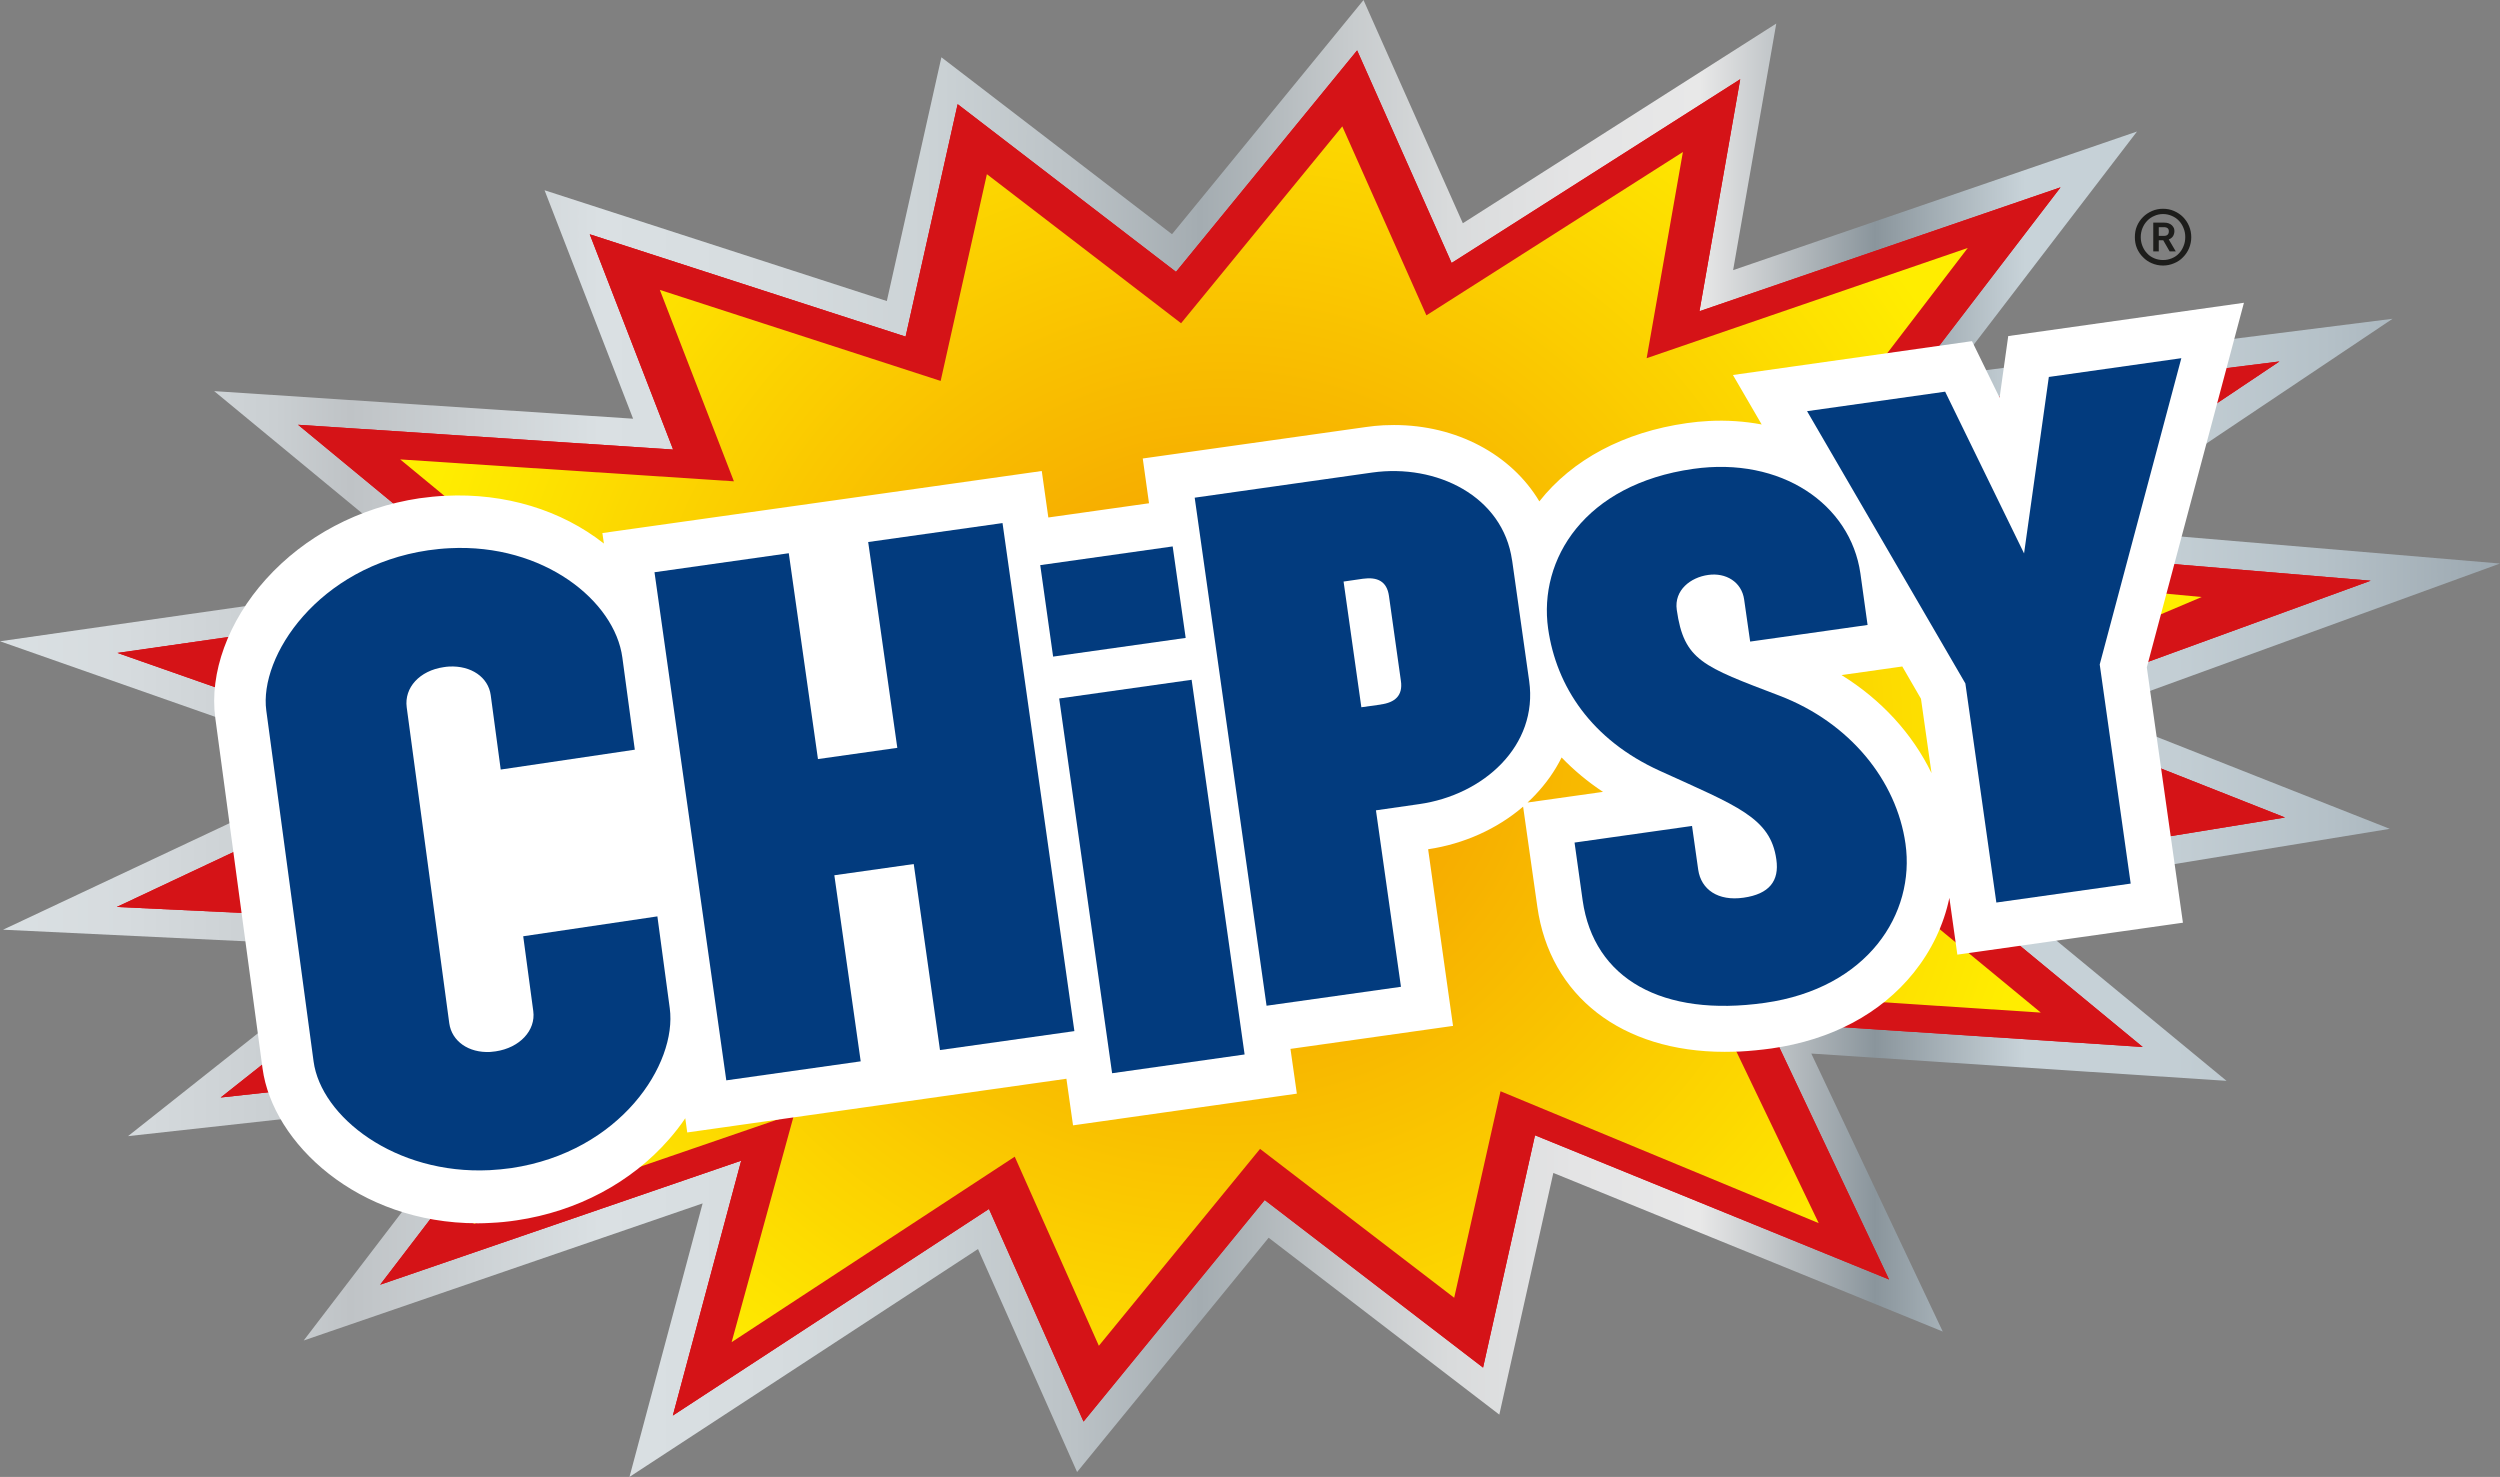 <svg width="325" height="192" viewBox="0 0 325 192" fill="none" xmlns="http://www.w3.org/2000/svg">
<rect x="0" y="0" width="325" height="192" fill="#808080" stroke="none"/>
<g clip-path="url(#clip0_201_2)">
<path d="M281.198 34.521C280.672 34.521 280.202 34.418 279.748 34.227C279.301 34.043 278.911 33.772 278.592 33.437C278.257 33.111 277.994 32.72 277.803 32.274C277.611 31.819 277.532 31.341 277.532 30.831C277.532 30.321 277.611 29.835 277.803 29.388C277.994 28.934 278.257 28.551 278.592 28.217C278.911 27.89 279.301 27.635 279.748 27.435C280.202 27.236 280.68 27.14 281.198 27.14C281.717 27.14 282.195 27.236 282.641 27.435C283.088 27.635 283.478 27.89 283.797 28.217C284.124 28.551 284.387 28.934 284.578 29.388C284.762 29.835 284.865 30.313 284.865 30.831C284.865 31.349 284.762 31.819 284.578 32.274C284.387 32.72 284.124 33.111 283.797 33.437C283.47 33.78 283.08 34.043 282.625 34.227C282.179 34.418 281.693 34.521 281.191 34.521H281.198ZM281.198 33.804C281.613 33.804 281.996 33.724 282.354 33.573C282.705 33.422 283.016 33.222 283.263 32.943C283.518 32.68 283.717 32.361 283.861 31.987C284.012 31.636 284.084 31.245 284.084 30.823C284.084 30.401 284.012 30.018 283.861 29.659C283.717 29.285 283.518 28.974 283.263 28.703C283.016 28.44 282.713 28.224 282.354 28.073C281.996 27.914 281.613 27.826 281.198 27.826C280.784 27.826 280.393 27.914 280.051 28.073C279.692 28.224 279.397 28.432 279.134 28.703C278.879 28.974 278.672 29.285 278.52 29.659C278.377 30.018 278.297 30.409 278.297 30.823C278.297 31.238 278.377 31.636 278.52 31.987C278.672 32.361 278.871 32.68 279.134 32.943C279.381 33.222 279.692 33.422 280.043 33.573C280.393 33.724 280.784 33.804 281.206 33.804H281.198ZM279.915 28.942H281.35C281.589 28.942 281.78 28.974 281.94 29.038C282.115 29.109 282.243 29.189 282.362 29.301C282.466 29.404 282.538 29.532 282.609 29.659C282.657 29.787 282.673 29.914 282.673 30.05C282.673 30.281 282.609 30.496 282.498 30.695C282.37 30.887 282.187 31.038 281.94 31.126L282.849 32.68H282.051L281.222 31.238H280.641V32.68H279.923V28.942H279.915ZM281.326 30.664C281.541 30.664 281.693 30.608 281.796 30.504C281.9 30.401 281.948 30.257 281.948 30.074C281.948 29.89 281.9 29.755 281.788 29.667C281.685 29.58 281.517 29.532 281.278 29.532H280.641V30.664H281.326Z" fill="#1D1D1B"/>
<path d="M173.907 4.105C173.907 4.105 155.725 26.351 152.361 30.448C148.248 27.308 122.381 7.445 122.381 7.445C122.381 7.445 116.578 33.382 115.287 39.136C109.564 37.287 70.792 24.733 70.792 24.733C70.792 24.733 79.568 47.37 82.302 54.432C73.733 53.858 27.843 50.846 27.843 50.846C27.843 50.846 49.78 68.947 57.297 75.164C45.858 76.782 0 83.366 0 83.366C0 83.366 35.304 95.761 45.874 99.475C35.472 104.369 0.399 120.861 0.399 120.861C0.399 120.861 36.189 122.583 47.667 123.125C39.394 129.692 16.644 147.698 16.644 147.698C16.644 147.698 53.032 143.689 63.769 142.494C57.632 150.52 39.481 174.265 39.481 174.265C39.481 174.265 82.207 159.583 91.341 156.442C89.086 164.907 81.832 192 81.832 192C81.832 192 121.736 165.912 127.14 162.373C129.563 167.833 140.021 191.362 140.021 191.362C140.021 191.362 161.567 164.995 164.923 160.906C169.02 164.054 194.911 183.902 194.911 183.902C194.911 183.902 200.578 158.523 201.933 152.481C207.983 154.944 252.558 173.101 252.558 173.101C252.558 173.101 239.183 144.821 235.468 136.962C244.595 137.552 289.449 140.509 289.449 140.509C289.449 140.509 267.281 122.232 259.812 116.07C270.629 114.309 310.668 107.749 310.668 107.749C310.668 107.749 282.075 96.478 272.087 92.517C283.885 88.213 325 73.259 325 73.259C325 73.259 283.199 69.728 270.429 68.644C280.577 61.853 311.035 41.44 311.035 41.44C311.035 41.44 265.272 47.219 253.61 48.694C259.804 40.611 277.811 17.097 277.811 17.097C277.811 17.097 233.754 32.218 225.305 35.119C226.652 27.404 230.916 3.061 230.916 3.061C230.916 3.061 195.453 25.65 190.168 29.022C187.761 23.602 177.255 0.008 177.255 0.008L173.899 4.113L173.907 4.105Z" fill="url(#paint0_linear_201_2)"/>
<path d="M297.053 106.274L251.402 113.711L278.552 136.109L229.769 132.897L245.575 166.334L199.55 147.587L192.798 177.788L164.413 156.004L140.858 184.802L128.567 157.16L87.468 184.021L96.355 150.887L49.421 167.012L71.637 137.958L28.688 142.677L57.432 119.92L15.185 117.904L55.431 98.973L15.265 84.881L65.874 77.619L38.748 55.221L87.507 58.442L76.667 30.456L117.726 43.76L124.494 13.542L152.879 35.342L176.426 6.552L188.709 34.187L226.229 10.298L220.929 40.46L267.871 24.351L245.639 53.38L296.328 46.988L259.852 71.418L308.189 75.491L261.86 92.373L297.053 106.274Z" fill="#E30613"/>
<path d="M155.39 37.758C155.39 37.758 170.655 19.122 175.605 13.08C178.562 19.752 187.282 39.352 187.282 39.352C187.282 39.352 212.71 23.147 221.526 17.544C220.02 26.16 216.576 45.8 216.576 45.8C216.576 45.8 245.049 36.012 257.923 31.604C251.347 40.189 237.668 58.067 237.668 58.067C237.668 58.067 266.731 54.416 281.621 52.527C270.844 59.733 249.274 74.192 249.274 74.192C249.274 74.192 277.053 76.535 291.378 77.747C277.659 82.753 251.618 92.23 251.618 92.23C251.618 92.23 273.036 100.671 283.422 104.768C270.103 106.944 243.001 111.384 243.001 111.384C243.001 111.384 259.589 125.077 267.648 131.693C254.391 130.832 224.077 128.832 224.077 128.832C224.077 128.832 234.137 150.138 238.577 159.567C227.529 155.056 197.183 142.693 197.183 142.693C197.183 142.693 192.296 164.525 190.71 171.698C184.748 167.131 163.887 151.126 163.887 151.126C163.887 151.126 146.629 172.217 141.695 178.25C138.73 171.587 130.01 151.939 130.01 151.939C130.01 151.939 103.067 169.562 93.119 176.043C95.686 166.494 101.353 145.315 101.353 145.315C101.353 145.315 72.235 155.327 59.361 159.734C65.953 151.134 79.512 133.407 79.512 133.407C79.512 133.407 53.295 136.3 40.757 137.663C49.262 130.944 67.205 116.716 67.205 116.716C67.205 116.716 42.47 115.52 29.98 114.923C41.904 109.319 64.989 98.455 64.989 98.455C64.989 98.455 42.414 90.54 30.546 86.379C45.38 84.251 74.443 80.074 74.443 80.074C74.443 80.074 57.679 66.245 49.636 59.621C62.9 60.498 92.728 62.459 92.728 62.459C92.728 62.459 85.618 44.102 82.557 36.179C92.051 39.256 120.165 48.359 120.165 48.359C120.165 48.359 124.996 26.806 126.598 19.64C132.56 24.215 153.405 40.197 153.405 40.197L155.398 37.742L155.39 37.758Z" fill="url(#paint1_linear_201_2)"/>
<path d="M297.053 106.274L251.402 113.711L278.552 136.109L229.769 132.897L245.575 166.334L199.55 147.587L192.798 177.788L164.413 156.004L140.858 184.802L128.567 157.16L87.468 184.021L96.355 150.887L49.421 167.012L71.637 137.958L28.688 142.677L57.432 119.92L15.185 117.904L55.431 98.973L15.265 84.881L65.874 77.619L38.748 55.221L87.507 58.442L76.667 30.456L117.726 43.76L124.494 13.542L152.879 35.342L176.426 6.552L188.709 34.187L226.229 10.298L220.929 40.46L267.871 24.351L245.639 53.38L296.328 46.988L259.852 71.418L308.189 75.491L261.86 92.373L297.053 106.274Z" fill="#D51317"/>
<path d="M281.334 105.087L241.175 111.742L265.304 131.637L221.941 128.8L236.432 159.009L195.07 141.864L189.044 168.709L163.807 149.356L142.851 174.951L131.915 150.369L95.112 174.48L103.258 144.789L61.529 159.121L81.306 133.303L43.794 137.352L69.955 116.278L34.451 114.572L66.87 98.622L31.167 86.092L76.164 79.628L52.028 59.725L95.407 62.571L85.778 37.686L122.286 49.522L128.296 22.645L153.54 42.022L174.497 16.428L185.433 40.994L218.776 19.76L214.065 46.565L255.81 32.234L236.042 58.067L281.119 52.384L248.684 74.096L286.22 77.612L250.478 92.748L281.334 105.087Z" fill="url(#paint2_radial_201_2)"/>
<path d="M289.632 41.201L262.395 45.043L260.744 56.848L255.46 46.023L227.72 49.945L232.176 57.581C229.139 56.553 225.783 56.066 222.236 56.242C221.335 56.29 220.402 56.369 219.502 56.505C209.92 57.86 203.432 62.411 199.885 68.118C196.927 60.921 189.148 56.337 179.941 56.792C179.208 56.84 178.482 56.903 177.765 57.007L150.272 60.889L151.101 66.7L134.992 68.979L134.139 62.937L107.818 66.652L111.596 93.401L110.137 93.609L106.351 66.859L80.038 70.573L80.62 74.694C75.782 69.33 67.795 65.456 57.99 65.958C56.914 66.014 55.814 66.118 54.738 66.277C47.277 67.385 40.525 70.94 35.703 76.312C31.096 81.437 28.784 87.726 29.517 93.13L35.655 138.707C36.97 148.376 48.544 158.204 63.721 157.439C64.782 157.391 65.882 157.287 66.966 157.136C74.443 156.02 81.154 152.449 85.841 147.077C87.579 145.1 88.95 142.94 89.97 140.716L90.64 145.483L116.961 141.76L113.541 117.585L115.008 117.362L118.427 141.545L139.942 138.5L140.795 144.558L166.876 140.867L166.047 135.049L187.195 132.06L183.934 109.12L185.122 108.96C190.351 108.203 195.094 105.852 198.466 102.329C200.371 100.336 201.758 98.056 202.571 95.609C205.241 98.957 208.765 101.731 213.029 103.819L199.646 105.708L201.343 117.657C202.962 129.142 212.439 135.838 226.086 135.16C227.385 135.097 228.724 134.961 230.071 134.778C237.493 133.718 243.543 130.521 247.576 125.492C251.354 120.789 252.989 114.939 252.16 109.032C250.804 99.467 244.117 91.106 234.535 86.897L247.847 85.008L247.752 84.379L251.211 90.317L255.739 122.367L282.051 118.637L277.532 86.626L289.64 41.169L289.632 41.201ZM227.792 114.245C227.648 114.269 227.513 114.277 227.385 114.277C227.146 114.293 226.955 114.277 226.827 114.261L226.413 111.439C227.624 112.324 228.103 113.121 228.286 114.157C228.15 114.197 227.991 114.221 227.8 114.245H227.792Z" fill="white"/>
<path d="M62.039 159.025C46.48 159.025 35.448 148.575 34.133 138.915L27.987 93.338C27.198 87.503 29.653 80.76 34.563 75.308C39.609 69.689 46.687 65.958 54.507 64.778C55.71 64.611 56.842 64.499 57.903 64.452C65.666 64.061 72.992 66.317 78.508 70.661L78.309 69.298L107.642 65.161L135.43 61.231L136.283 67.273L149.372 65.424L148.558 59.605L177.55 55.516C178.307 55.405 179.088 55.325 179.861 55.285C180.324 55.261 180.77 55.253 181.224 55.253C189.339 55.253 196.465 59.071 200.116 65.177C204.404 59.741 211.1 56.17 219.287 55.006C220.235 54.871 221.2 54.775 222.156 54.727C224.524 54.608 226.803 54.767 229.019 55.182L225.281 48.749L256.36 44.349L259.947 51.698L261.071 43.688L291.712 39.36L279.086 86.754L283.781 119.952L254.455 124.105L253.419 116.724C252.686 120.239 251.107 123.555 248.772 126.464C244.491 131.781 238.106 135.184 230.295 136.3C228.9 136.492 227.505 136.627 226.174 136.699C225.512 136.715 224.858 136.739 224.213 136.739C210.837 136.739 201.487 129.509 199.853 117.88L198.004 104.863C194.64 107.749 190.343 109.702 185.656 110.403L188.893 133.367L167.761 136.356L168.59 142.175L139.495 146.296L138.634 140.238L117.128 143.283L89.341 147.22L89.086 145.371C88.448 146.327 87.746 147.22 86.989 148.089C82.063 153.74 75.025 157.479 67.181 158.642C66.033 158.818 64.901 158.929 63.785 158.977C63.211 159.009 62.629 159.033 62.055 159.033L62.039 159.025ZM59.648 67.449C59.122 67.449 58.596 67.465 58.054 67.489C57.074 67.528 56.037 67.632 54.937 67.784C47.827 68.836 41.394 72.239 36.811 77.34C32.506 82.123 30.33 87.957 31 92.923L37.146 138.508C38.325 147.22 48.911 156.666 63.618 155.924C64.638 155.876 65.674 155.773 66.727 155.621C73.853 154.577 80.222 151.182 84.678 146.08C86.288 144.239 87.595 142.223 88.559 140.086L90.728 135.328L91.915 143.761L115.215 140.477L111.795 116.294L116.259 115.648L119.695 139.847L141.201 136.81L142.062 142.852L165.123 139.584L164.309 133.773L185.441 130.784L182.189 107.837L184.867 107.446C189.769 106.753 194.185 104.569 197.334 101.277C199.072 99.467 200.331 97.403 201.08 95.139L201.957 92.493L203.711 94.669C206.294 97.881 209.633 100.496 213.667 102.456L218.147 104.632L201.351 107.008L202.842 117.449C204.333 128.13 213.093 134.292 225.99 133.654C227.234 133.59 228.525 133.471 229.84 133.279C236.855 132.291 242.586 129.27 246.372 124.559C249.888 120.191 251.402 114.739 250.629 109.263C249.346 100.193 243.088 92.357 233.906 88.308L229.019 86.156L247.608 83.526L247.696 84.116L249.059 83.645L252.646 89.831L256.998 120.67L280.306 117.37L275.953 86.563L276.041 86.276L287.559 43.026L263.734 46.398L261.534 61.981L254.567 47.697L230.151 51.141L235.508 60.347L231.658 59.032C228.724 58.043 225.584 57.613 222.284 57.788C221.423 57.82 220.538 57.908 219.677 58.027C211.379 59.199 204.803 63.073 201.144 68.923L199.582 71.45L198.458 68.708C195.716 62.068 188.406 57.908 179.997 58.33C179.319 58.37 178.634 58.442 177.948 58.537L151.962 62.204L152.791 68.031L133.684 70.725L132.823 64.683L109.524 67.967L113.294 94.717L108.814 95.354L105.036 68.597L81.72 71.896L82.796 79.421L79.465 75.746C74.722 70.486 67.492 67.457 59.624 67.457L59.648 67.449ZM203.009 98.471C202.133 100.248 200.969 101.882 199.542 103.381C199.239 103.7 198.912 104.019 198.577 104.329L208.39 102.943C206.397 101.627 204.604 100.129 203.009 98.471V98.471ZM239.398 87.758C244.571 90.963 248.612 95.378 251.099 100.503L249.728 90.843L247.297 86.642L239.406 87.758H239.398ZM227.194 115.807C226.939 115.807 226.74 115.768 226.572 115.76L225.488 115.56L224.38 108.084L227.306 110.204C228.764 111.264 229.514 112.364 229.785 113.878L230.032 115.289L228.629 115.624C228.469 115.664 228.254 115.704 227.999 115.736C227.816 115.768 227.632 115.775 227.457 115.791C227.361 115.791 227.274 115.799 227.186 115.799L227.194 115.807Z" fill="white"/>
<path d="M137.694 90.803L144.573 139.52L161.799 137.081L154.911 88.372L137.694 90.803Z" fill="#023B7E"/>
<path d="M154.138 82.928L152.448 71.035L135.231 73.467L136.905 85.359L154.138 82.928Z" fill="#023B7E"/>
<path d="M196.569 72.845C195.389 64.499 186.748 60.251 178.379 61.431L155.31 64.699L164.652 130.745L182.125 128.282L178.873 105.342L184.484 104.537C192.854 103.357 199.98 96.948 198.793 88.531L196.577 72.853L196.569 72.845ZM179.487 91.592L176.976 91.943L174.664 75.603L177.183 75.236C179.056 74.981 180.292 75.563 180.563 77.46L182.117 88.515C182.396 90.412 181.36 91.329 179.487 91.584V91.592Z" fill="#023B7E"/>
<path d="M283.574 46.565L266.348 49.004L263.128 71.944L252.869 50.917L234.918 53.452L255.499 88.85L259.525 117.33L276.99 114.867L272.964 86.379L283.574 46.565Z" fill="#023B7E"/>
<path d="M231.323 90.436C221.351 86.626 218.92 85.877 217.979 79.277C217.621 76.719 219.781 75.053 222.068 74.742C224.348 74.415 226.421 75.643 226.74 77.946L227.521 83.406L242.785 81.246L241.853 74.551C240.562 65.552 231.562 59.326 220.116 60.953C205.975 62.953 199.988 72.725 201.256 81.724C202.324 89.225 206.875 96.175 215.795 100.217C225.815 104.784 230.167 106.282 230.924 111.726C231.331 114.524 230 116.23 226.66 116.7C223.336 117.178 221.144 115.632 220.769 113.073L219.964 107.374L204.691 109.534L205.744 117.051C207.202 127.277 216.114 132.259 229.434 130.37C242.833 128.473 249.003 118.765 247.712 109.678C246.556 101.508 240.514 93.944 231.323 90.436V90.436Z" fill="#023B7E"/>
<path d="M112.864 70.462L116.65 97.219L106.335 98.678L102.541 71.92L85.084 74.391L94.418 140.445L111.891 137.974L108.464 113.783L118.786 112.324L122.198 136.507L139.671 134.044L130.328 67.999L112.864 70.462Z" fill="#023B7E"/>
<path d="M85.451 119.131L68.018 121.714L69.325 131.438C69.668 133.957 67.564 136.213 64.439 136.675C64.2 136.715 63.968 136.739 63.729 136.755C60.916 136.898 58.731 135.36 58.405 133.024L52.873 91.959C52.53 89.392 54.555 87.184 57.679 86.73C57.91 86.69 58.15 86.666 58.389 86.65C61.25 86.507 63.474 88.037 63.793 90.365L65.093 100.041L82.525 97.459L80.907 85.487C79.927 78.121 70.672 70.645 58.468 71.267C57.552 71.306 56.595 71.41 55.663 71.538C41.378 73.65 33.654 85.303 34.619 92.381L40.764 137.974C41.729 145.172 51.366 152.728 63.658 152.122C64.59 152.074 65.531 151.979 66.472 151.851C80.676 149.739 88.041 138.317 87.069 131.071L85.459 119.123L85.451 119.131Z" fill="#023B7E"/>
</g>
<defs>
<linearGradient id="paint0_linear_201_2" x1="0" y1="96" x2="325" y2="96" gradientUnits="userSpaceOnUse">
<stop stop-color="#DAE0E3"/>
<stop offset="0.05" stop-color="#D6DBDE"/>
<stop offset="0.11" stop-color="#CACFD2"/>
<stop offset="0.14" stop-color="#BFC3C6"/>
<stop offset="0.24" stop-color="#DAE0E3"/>
<stop offset="0.31" stop-color="#D6DCDF"/>
<stop offset="0.37" stop-color="#CCD3D6"/>
<stop offset="0.43" stop-color="#BBC2C6"/>
<stop offset="0.48" stop-color="#A4ACB1"/>
<stop offset="0.5" stop-color="#AEB5B9"/>
<stop offset="0.54" stop-color="#C7CBCD"/>
<stop offset="0.58" stop-color="#D9DBDC"/>
<stop offset="0.63" stop-color="#E4E4E5"/>
<stop offset="0.68" stop-color="#E8E8E8"/>
<stop offset="0.75" stop-color="#8A959C"/>
<stop offset="0.81" stop-color="#C8D3D9"/>
<stop offset="0.87" stop-color="#C3CED4"/>
<stop offset="0.93" stop-color="#B5C1C8"/>
<stop offset="0.99" stop-color="#9FABB3"/>
<stop offset="1" stop-color="#9DA9B1"/>
</linearGradient>
<linearGradient id="paint1_linear_201_2" x1="29.98" y1="95.673" x2="291.37" y2="95.673" gradientUnits="userSpaceOnUse">
<stop stop-color="#E8EAEB"/>
<stop offset="0.25" stop-color="#FFFDEA"/>
<stop offset="0.42" stop-color="#F0EBDC"/>
<stop offset="0.6" stop-color="#DDD6CC"/>
<stop offset="0.79" stop-color="#F2F2F2"/>
<stop offset="1" stop-color="#DEDBC5"/>
</linearGradient>
<radialGradient id="paint2_radial_201_2" cx="0" cy="0" r="1" gradientUnits="userSpaceOnUse" gradientTransform="translate(159.063 95.556) scale(107.356 103.516)">
<stop stop-color="#F39200"/>
<stop offset="1" stop-color="#FFED00"/>
</radialGradient>
<clipPath id="clip0_201_2">
<rect width="325" height="192" fill="white"/>
</clipPath>
</defs>
</svg>

